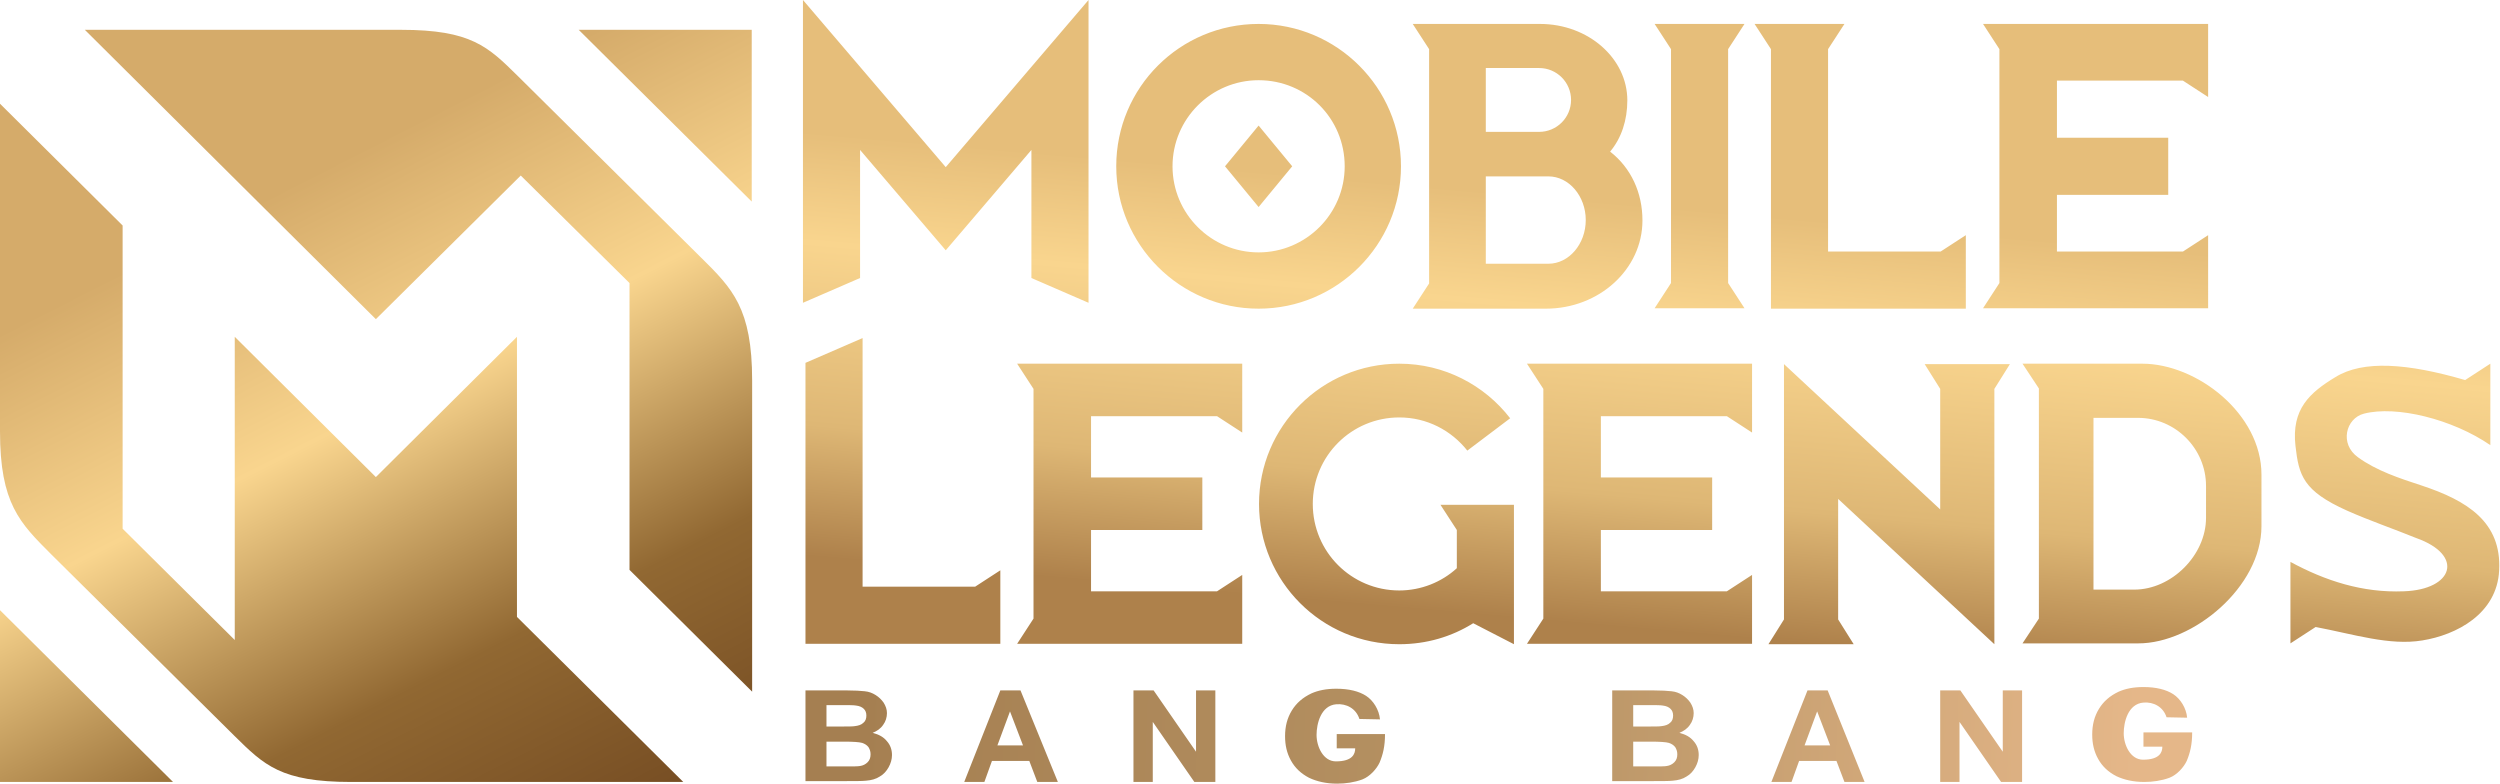 <?xml version="1.0" encoding="utf-8"?>
<!-- Generator: Adobe Illustrator 24.2.3, SVG Export Plug-In . SVG Version: 6.00 Build 0)  -->
<svg version="1.1" id="Layer_1" xmlns="http://www.w3.org/2000/svg" xmlns:xlink="http://www.w3.org/1999/xlink" x="0px" y="0px"
	 width="595.3px" height="186.6px" viewBox="0 0 595.3 186.6" style="enable-background:new 0 0 595.3 186.6;" xml:space="preserve"
	>
<style type="text/css">
	.st0{fill-rule:evenodd;clip-rule:evenodd;fill:url(#SVGID_1_);}
	.st1{fill-rule:evenodd;clip-rule:evenodd;fill:url(#SVGID_2_);}
	.st2{fill-rule:evenodd;clip-rule:evenodd;fill:url(#SVGID_3_);}
</style>
<linearGradient id="SVGID_1_" gradientUnits="userSpaceOnUse" x1="394.893" y1="49.026" x2="386.114" y2="149.364">
	<stop  offset="0" style="stop-color:#E6BE7A"/>
	<stop  offset="0.26" style="stop-color:#F9D58E"/>
	<stop  offset="0.69" style="stop-color:#DEB775"/>
	<stop  offset="1" style="stop-color:#AE814B"/>
</linearGradient>
<path class="st0" d="M225.2,39.8L191.2,0v72.1l13.6-5.9V35.7l20.4,23.9l20.4-23.9v30.5l13.6,5.9V0L225.2,39.8L225.2,39.8z
	 M205.4,80.5l-13.6,5.9v66.9c15.5,0,30.9,0,46.4,0v-17.5l-6,3.9h-26.8V80.5L205.4,80.5z M360.5,153.4v-33.2H343l3.9,6v9.1
	c-3.6,3.3-8.5,5.3-13.7,5.3c-11.4,0-20.6-9.2-20.6-20.6c0-11.4,9.2-20.6,20.6-20.6c6.6,0,12.4,3.1,16.2,7.9l10.2-7.7
	c-6.1-7.9-15.7-13-26.4-13c-18.4,0-33.4,14.9-33.4,33.4c0,18.4,14.9,33.4,33.4,33.4c6.5,0,12.5-1.8,17.6-5L360.5,153.4L360.5,153.4z
	 M562.9,98.5c7.7-2,21.1,1.3,30.1,7.5V86.6l-6,3.9c-13.7-4-24.3-4.8-30.9-0.7c-6.1,3.7-10.5,7.6-9.5,16.4c0.8,7,1.8,10.7,12.3,15.4
	c5.4,2.4,11,4.3,16.4,6.5c11.6,4.1,8.9,12.3-2.9,12.7c-9.8,0.4-18.7-2.5-27-7v19.4l6-3.9c9,1.7,17.6,4.5,25.4,3.2
	c8.1-1.3,17.8-6.3,18.3-16.7c0.6-11.5-7.6-16.6-18.5-20.2c-5.2-1.7-10.7-3.5-15.1-6.7C557,105.7,558.6,99.6,562.9,98.5L562.9,98.5z
	 M363.6,86.6l3.9,6v54.7l-3.9,6h53.6v-16.4l-6,3.9h-30v-14.6h26.5v-12.5h-26.5V99.1h30l6,3.9V86.6C399.3,86.6,381.4,86.6,363.6,86.6
	L363.6,86.6z M242.2,86.6l3.9,6v54.7l-3.9,6h53.6v-16.4l-6,3.9h-30v-14.6h26.5v-12.5h-26.5V99.1h30l6,3.9V86.6
	C277.9,86.6,260.1,86.6,242.2,86.6L242.2,86.6z M435.3,11.7l3.9-6h-21.4l3.9,6v61.8c15.5,0,30.9,0,46.4,0V56l-6,3.9h-26.8V11.7
	L435.3,11.7z M472.2,5.7l3.9,6v55.7l-3.9,6h53.6V56l-6,3.9h-30V46.4h26.5V32.8h-26.5V19.2h30l6,3.9V5.7C507.9,5.7,490,5.7,472.2,5.7
	L472.2,5.7z M474.9,153.4V92.6l3.7-5.9c-6.8,0-13.5,0-20.3,0l3.7,5.9v28.7l-37.2-34.6v60.8l-3.7,5.9c6.8,0,13.5,0,20.3,0l-3.7-5.9
	v-28.7L474.9,153.4L474.9,153.4z M481.6,86.6l3.9,5.9v54.8l-3.9,5.9c9.2,0,18.4,0,27.6,0c13,0,29.3-13.4,29.3-27.9V113
	c0-14.5-15.4-26.4-28.4-26.4C500.6,86.6,491.1,86.6,481.6,86.6L481.6,86.6z M498.5,99.5h10.6c8.9,0,16.2,7.3,16.2,16.2v7.6
	c0,8.9-8.2,17.1-17.1,17.1h-9.7V99.5L498.5,99.5z M411.5,11.7l3.9-6c-7.1,0-14.3,0-21.4,0l3.9,6v55.7l-3.9,6c7.1,0,14.3,0,21.4,0
	l-3.9-6V11.7L411.5,11.7z M336.4,73.5l3.9-6V11.7l-3.9-6l30.3,0c11.5,0,20.8,8.2,20.8,18.2l0,0c0,4.7-1.4,9-4.1,12.2
	c5,3.9,7.7,9.8,7.7,16.4l0,0c0,11.6-10.3,21-23,21L336.4,73.5L336.4,73.5z M353.8,62.8h14.9c4.9,0,8.9-4.7,8.9-10.4l0,0
	c0-5.7-4-10.4-8.9-10.4h-14.9V62.8L353.8,62.8z M353.8,31.4h12.7c4.2,0,7.6-3.4,7.6-7.6l0,0c0-4.2-3.4-7.6-7.6-7.6h-12.7V31.4
	L353.8,31.4z M299.7,5.7c18.7,0,33.9,15.2,33.9,33.9c0,18.7-15.2,33.9-33.9,33.9c-18.7,0-33.9-15.2-33.9-33.9
	C265.8,20.8,281,5.7,299.7,5.7L299.7,5.7z M291.7,39.6l8,9.7l8-9.7l-8-9.7L291.7,39.6L291.7,39.6z M299.7,19.1
	c-11.3,0-20.5,9.2-20.5,20.5c0,11.3,9.2,20.5,20.5,20.5c11.3,0,20.5-9.2,20.5-20.5C320.2,28.2,311.1,19.1,299.7,19.1z"/>
<linearGradient id="SVGID_2_" gradientUnits="userSpaceOnUse" x1="204.57" y1="169.765" x2="508.777" y2="180.388">
	<stop  offset="0" style="stop-color:#A57F51"/>
	<stop  offset="0.53" style="stop-color:#B89465"/>
	<stop  offset="1" style="stop-color:#E5B789"/>
</linearGradient>
<path class="st1" d="M191.8,164.4h9.8c1.9,0,3.4,0.1,4.3,0.2c1,0.1,1.8,0.4,2.6,0.9c0.8,0.5,1.4,1.1,1.9,1.8
	c0.5,0.8,0.8,1.6,0.8,2.5c0,1-0.3,2-0.9,2.8c-0.6,0.9-1.5,1.5-2.5,1.9c1.5,0.4,2.6,1,3.4,2c0.8,0.9,1.2,2,1.2,3.3c0,1-0.3,2-0.8,2.9
	c-0.5,0.9-1.2,1.7-2.1,2.2c-0.9,0.6-2,0.9-3.3,1c-0.8,0.1-2.8,0.1-6,0.1h-8.4V164.4L191.8,164.4z M510.4,177.8v-3.4H522
	c0,2.9-0.5,4.9-1.3,6.8c-0.7,1.5-2.3,3.3-4.1,4c-1.9,0.7-4,1-6,1c-2.6,0-4.8-0.5-6.7-1.4c-1.9-1-3.3-2.3-4.3-4.1
	c-1-1.8-1.4-3.7-1.4-5.8c0-2.3,0.5-4.3,1.6-6.1c1.1-1.8,2.6-3.1,4.7-4.1c1.6-0.7,3.5-1.1,5.9-1.1c3,0,5.4,0.6,7.1,1.7
	c1.7,1.1,3.1,3.3,3.3,5.6l-4.9-0.1c-0.8-2.5-3.1-3.7-5.5-3.5c-3.7,0.3-4.7,4.7-4.7,7.3c0,2.8,1.6,6.3,4.6,6.3c4,0,4.6-1.8,4.6-3.1
	H510.4L510.4,177.8z M318.3,178.2v-3.4h11.5c0,2.9-0.5,4.9-1.3,6.8c-0.7,1.5-2.3,3.3-4.1,4c-1.9,0.7-4,1-6,1c-2.6,0-4.8-0.5-6.7-1.4
	c-1.9-1-3.3-2.3-4.3-4.1c-1-1.8-1.4-3.7-1.4-5.8c0-2.3,0.5-4.3,1.6-6.1c1.1-1.8,2.6-3.1,4.7-4.1c1.6-0.7,3.5-1.1,5.9-1.1
	c3,0,5.4,0.6,7.1,1.7c1.7,1.1,3.1,3.3,3.3,5.6l-4.9-0.1c-0.8-2.5-3.1-3.7-5.5-3.5c-3.7,0.3-4.7,4.7-4.7,7.3c0,2.8,1.6,6.3,4.6,6.3
	c4,0,4.6-1.8,4.6-3.1H318.3L318.3,178.2z M462,186.2v-21.8h4.8l10.1,14.6v-14.6h4.6v21.8h-5l-9.9-14.3v14.3H462L462,186.2z
	 M269.9,186.2v-21.8h4.8l10.1,14.6v-14.6h4.6v21.8h-5l-9.9-14.3v14.3H269.9L269.9,186.2z M444,186.2h-4.8l-1.9-5h-8.9l-1.8,5h-4.8
	l8.6-21.8h4.8L444,186.2L444,186.2z M435.8,177.5l-3.1-8.1l-3,8.1H435.8L435.8,177.5z M251.9,186.2H247l-1.9-5h-8.9l-1.8,5h-4.8
	l8.6-21.8h4.8L251.9,186.2L251.9,186.2z M243.6,177.5l-3.1-8.1l-3,8.1H243.6L243.6,177.5z M383.9,164.4h9.8c1.9,0,3.4,0.1,4.3,0.2
	c1,0.1,1.8,0.4,2.6,0.9c0.8,0.5,1.4,1.1,1.9,1.8c0.5,0.8,0.8,1.6,0.8,2.5c0,1-0.3,2-0.9,2.8c-0.6,0.9-1.5,1.5-2.5,1.9
	c1.5,0.4,2.6,1,3.4,2c0.8,0.9,1.2,2,1.2,3.3c0,1-0.3,2-0.8,2.9c-0.5,0.9-1.2,1.7-2.1,2.2c-0.9,0.6-2,0.9-3.3,1
	c-0.8,0.1-2.8,0.1-6,0.1h-8.4V164.4L383.9,164.4z M388.9,168v5h3.2c1.9,0,3.1,0,3.6-0.1c0.8-0.1,1.5-0.3,2-0.8
	c0.5-0.4,0.7-1,0.7-1.7c0-0.7-0.2-1.2-0.6-1.6c-0.4-0.4-1-0.7-1.9-0.8c-0.5-0.1-1.9-0.1-4.2-0.1H388.9L388.9,168z M388.9,176.7v5.8
	h4.6c1.8,0,2.9,0,3.4-0.1c0.7-0.1,1.3-0.4,1.8-0.9c0.5-0.5,0.7-1.1,0.7-1.9c0-0.7-0.2-1.2-0.5-1.7c-0.4-0.5-0.9-0.8-1.5-1
	c-0.7-0.2-2.1-0.3-4.4-0.3H388.9L388.9,176.7z M196.8,168v5h3.2c1.9,0,3.1,0,3.6-0.1c0.8-0.1,1.5-0.3,2-0.8c0.5-0.4,0.7-1,0.7-1.7
	c0-0.7-0.2-1.2-0.6-1.6c-0.4-0.4-1-0.7-1.9-0.8c-0.5-0.1-1.9-0.1-4.2-0.1H196.8L196.8,168z M196.8,176.7v5.8h4.6
	c1.8,0,2.9,0,3.4-0.1c0.7-0.1,1.3-0.4,1.8-0.9c0.5-0.5,0.7-1.1,0.7-1.9c0-0.7-0.2-1.2-0.5-1.7c-0.4-0.5-0.9-0.8-1.5-1
	c-0.7-0.2-2.1-0.3-4.4-0.3H196.8z"/>
<linearGradient id="SVGID_3_" gradientUnits="userSpaceOnUse" x1="37.894" y1="-4.667" x2="141.955" y2="199.565">
	<stop  offset="0.252" style="stop-color:#D5AB6A"/>
	<stop  offset="0.5" style="stop-color:#F9D58E"/>
	<stop  offset="0.775" style="stop-color:#916832"/>
	<stop  offset="1" style="stop-color:#764D23"/>
</linearGradient>
<path class="st2" d="M20.2,7.1h65.4h9.9c16.7,0,20.7,4,27.8,11l43.6,43.2c7.5,7.4,12.2,12.1,12.2,29.3v9.9v64.2l-29.2-29V67.4
	L124,41.8L89.5,76L20.2,7.1L20.2,7.1z M162.7,186.2l-39.6-39.3V80.2l-33.6,33.4L55.9,80.2v72.2l-26.7-26.5V53.7L0,24.7v68.1v9.9
	c0,17.2,4.7,21.8,12.2,29.3l43.6,43.2c7.1,7,11.1,11,27.8,11h9.9H162.7L162.7,186.2z M41.2,186.2L0,145.3v40.9H41.2L41.2,186.2z
	 M137.8,7.1L179,48V7.1H137.8z"/>
</svg>
